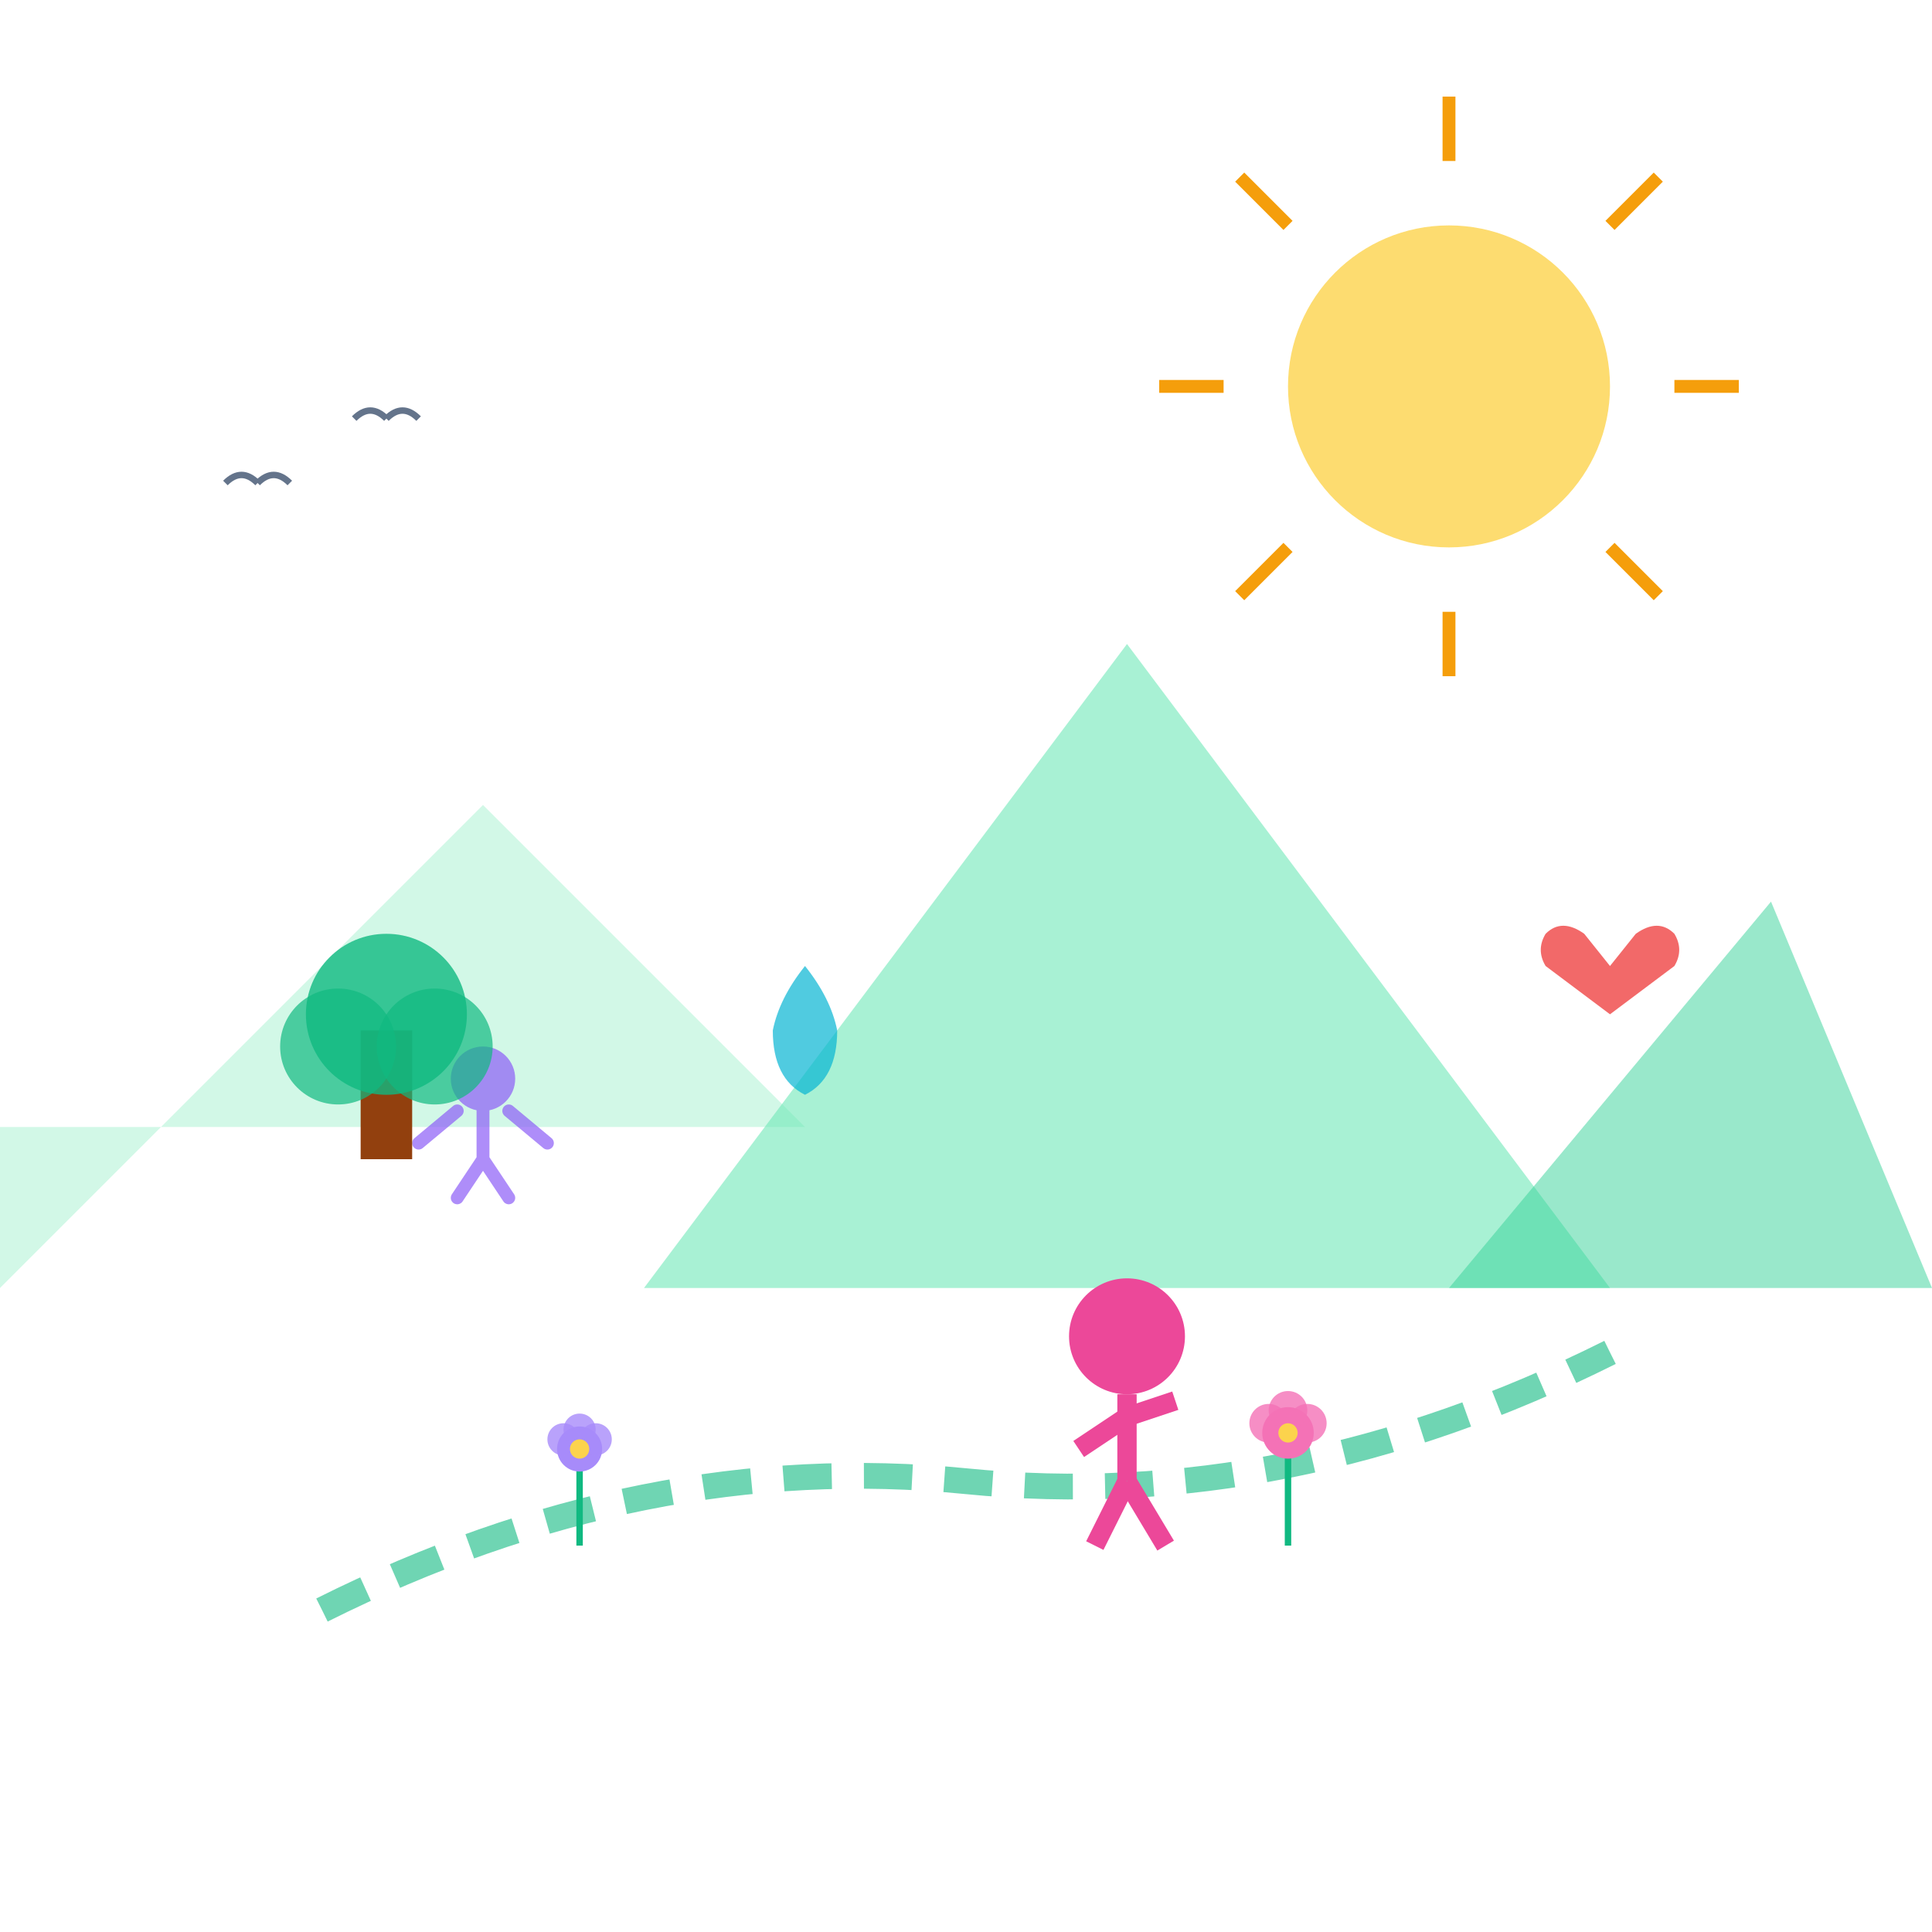 <svg width="600" height="600" viewBox="0 0 600 600" fill="none" xmlns="http://www.w3.org/2000/svg">
  <!-- Wellness Journey -->
  <defs>
    <linearGradient id="wellness-grad" x1="0%" y1="0%" x2="100%" y2="100%">
      <stop offset="0%" style="stop-color:#14B8A6;stop-opacity:1" />
      <stop offset="100%" style="stop-color:#10B981;stop-opacity:1" />
    </linearGradient>
  </defs>
  
  <!-- Sun -->
  <circle cx="450" cy="120" r="50" fill="#FCD34D" opacity="0.8"/>
  <g transform="translate(450, 120)">
    <line x1="0" y1="-70" x2="0" y2="-90" stroke="#F59E0B" stroke-width="4"/>
    <line x1="0" y1="70" x2="0" y2="90" stroke="#F59E0B" stroke-width="4"/>
    <line x1="-70" y1="0" x2="-90" y2="0" stroke="#F59E0B" stroke-width="4"/>
    <line x1="70" y1="0" x2="90" y2="0" stroke="#F59E0B" stroke-width="4"/>
    <line x1="-50" y1="-50" x2="-65" y2="-65" stroke="#F59E0B" stroke-width="4"/>
    <line x1="50" y1="-50" x2="65" y2="-65" stroke="#F59E0B" stroke-width="4"/>
    <line x1="-50" y1="50" x2="-65" y2="65" stroke="#F59E0B" stroke-width="4"/>
    <line x1="50" y1="50" x2="65" y2="65" stroke="#F59E0B" stroke-width="4"/>
  </g>
  
  <!-- Mountains background -->
  <path d="M 0 400 L 150 250 L 250 350 L 0 350 Z" fill="#A7F3D0" opacity="0.5"/>
  <path d="M 200 400 L 350 200 L 500 400 Z" fill="#6EE7B7" opacity="0.6"/>
  <path d="M 450 400 L 550 280 L 600 400 Z" fill="#34D399" opacity="0.5"/>
  
  <!-- Path/trail -->
  <path d="M 100 500 Q 200 450 300 460 T 500 420" stroke="#10B981" stroke-width="8" stroke-dasharray="15,10" fill="none" opacity="0.6"/>
  
  <!-- Person walking on path -->
  <g transform="translate(350, 440)">
    <circle cx="0" cy="-25" r="18" fill="#EC4899"/>
    <line x1="0" y1="-7" x2="0" y2="20" stroke="#EC4899" stroke-width="6"/>
    <line x1="0" y1="0" x2="-15" y2="10" stroke="#EC4899" stroke-width="6"/>
    <line x1="0" y1="0" x2="15" y2="-5" stroke="#EC4899" stroke-width="6"/>
    <line x1="0" y1="20" x2="-10" y2="40" stroke="#EC4899" stroke-width="6"/>
    <line x1="0" y1="20" x2="12" y2="40" stroke="#EC4899" stroke-width="6"/>
  </g>
  
  <!-- Wellness elements -->
  <!-- Yoga pose -->
  <g transform="translate(150, 350)" opacity="0.7">
    <circle cx="0" cy="-15" r="10" fill="#8B5CF6"/>
    <path d="M -8 -5 L -20 5 M 8 -5 L 20 5 M 0 -5 L 0 10 M 0 10 L -8 22 M 0 10 L 8 22" stroke="#8B5CF6" stroke-width="4" stroke-linecap="round"/>
  </g>
  
  <!-- Heart health -->
  <g transform="translate(500, 300)">
    <path d="M 0 0 L -8 -10 Q -15 -15 -20 -10 Q -23 -5 -20 0 L 0 15 L 20 0 Q 23 -5 20 -10 Q 15 -15 8 -10 Z" 
          fill="#EF4444" opacity="0.8">
      <animate attributeName="opacity" values="0.8;1;0.8" dur="1.5s" repeatCount="indefinite"/>
    </path>
  </g>
  
  <!-- Trees for nature -->
  <g transform="translate(120, 300)">
    <rect x="-8" y="20" width="16" height="40" fill="#92400E"/>
    <circle cx="0" cy="15" r="25" fill="#10B981" opacity="0.8"/>
    <circle cx="-15" cy="25" r="18" fill="#10B981" opacity="0.7"/>
    <circle cx="15" cy="25" r="18" fill="#10B981" opacity="0.7"/>
  </g>
  
  <!-- Water/hydration -->
  <g transform="translate(250, 320)">
    <path d="M 0 -20 Q -8 -10 -10 0 Q -10 15 0 20 Q 10 15 10 0 Q 8 -10 0 -20" fill="#06B6D4" opacity="0.7"/>
  </g>
  
  <!-- Flowers -->
  <g transform="translate(400, 480)">
    <line x1="0" y1="0" x2="0" y2="-30" stroke="#10B981" stroke-width="2"/>
    <circle cx="0" cy="-35" r="8" fill="#F472B6"/>
    <circle cx="-6" cy="-38" r="6" fill="#F472B6" opacity="0.8"/>
    <circle cx="6" cy="-38" r="6" fill="#F472B6" opacity="0.8"/>
    <circle cx="0" cy="-42" r="6" fill="#F472B6" opacity="0.8"/>
    <circle cx="0" cy="-35" r="3" fill="#FCD34D"/>
  </g>
  
  <g transform="translate(180, 480)">
    <line x1="0" y1="0" x2="0" y2="-25" stroke="#10B981" stroke-width="2"/>
    <circle cx="0" cy="-30" r="7" fill="#A78BFA"/>
    <circle cx="-5" cy="-33" r="5" fill="#A78BFA" opacity="0.8"/>
    <circle cx="5" cy="-33" r="5" fill="#A78BFA" opacity="0.8"/>
    <circle cx="0" cy="-36" r="5" fill="#A78BFA" opacity="0.8"/>
    <circle cx="0" cy="-30" r="3" fill="#FCD34D"/>
  </g>
  
  <!-- Birds -->
  <path d="M 80 150 Q 75 145 70 150 M 80 150 Q 85 145 90 150" stroke="#64748B" stroke-width="2" fill="none"/>
  <path d="M 120 130 Q 115 125 110 130 M 120 130 Q 125 125 130 130" stroke="#64748B" stroke-width="2" fill="none"/>
</svg>

